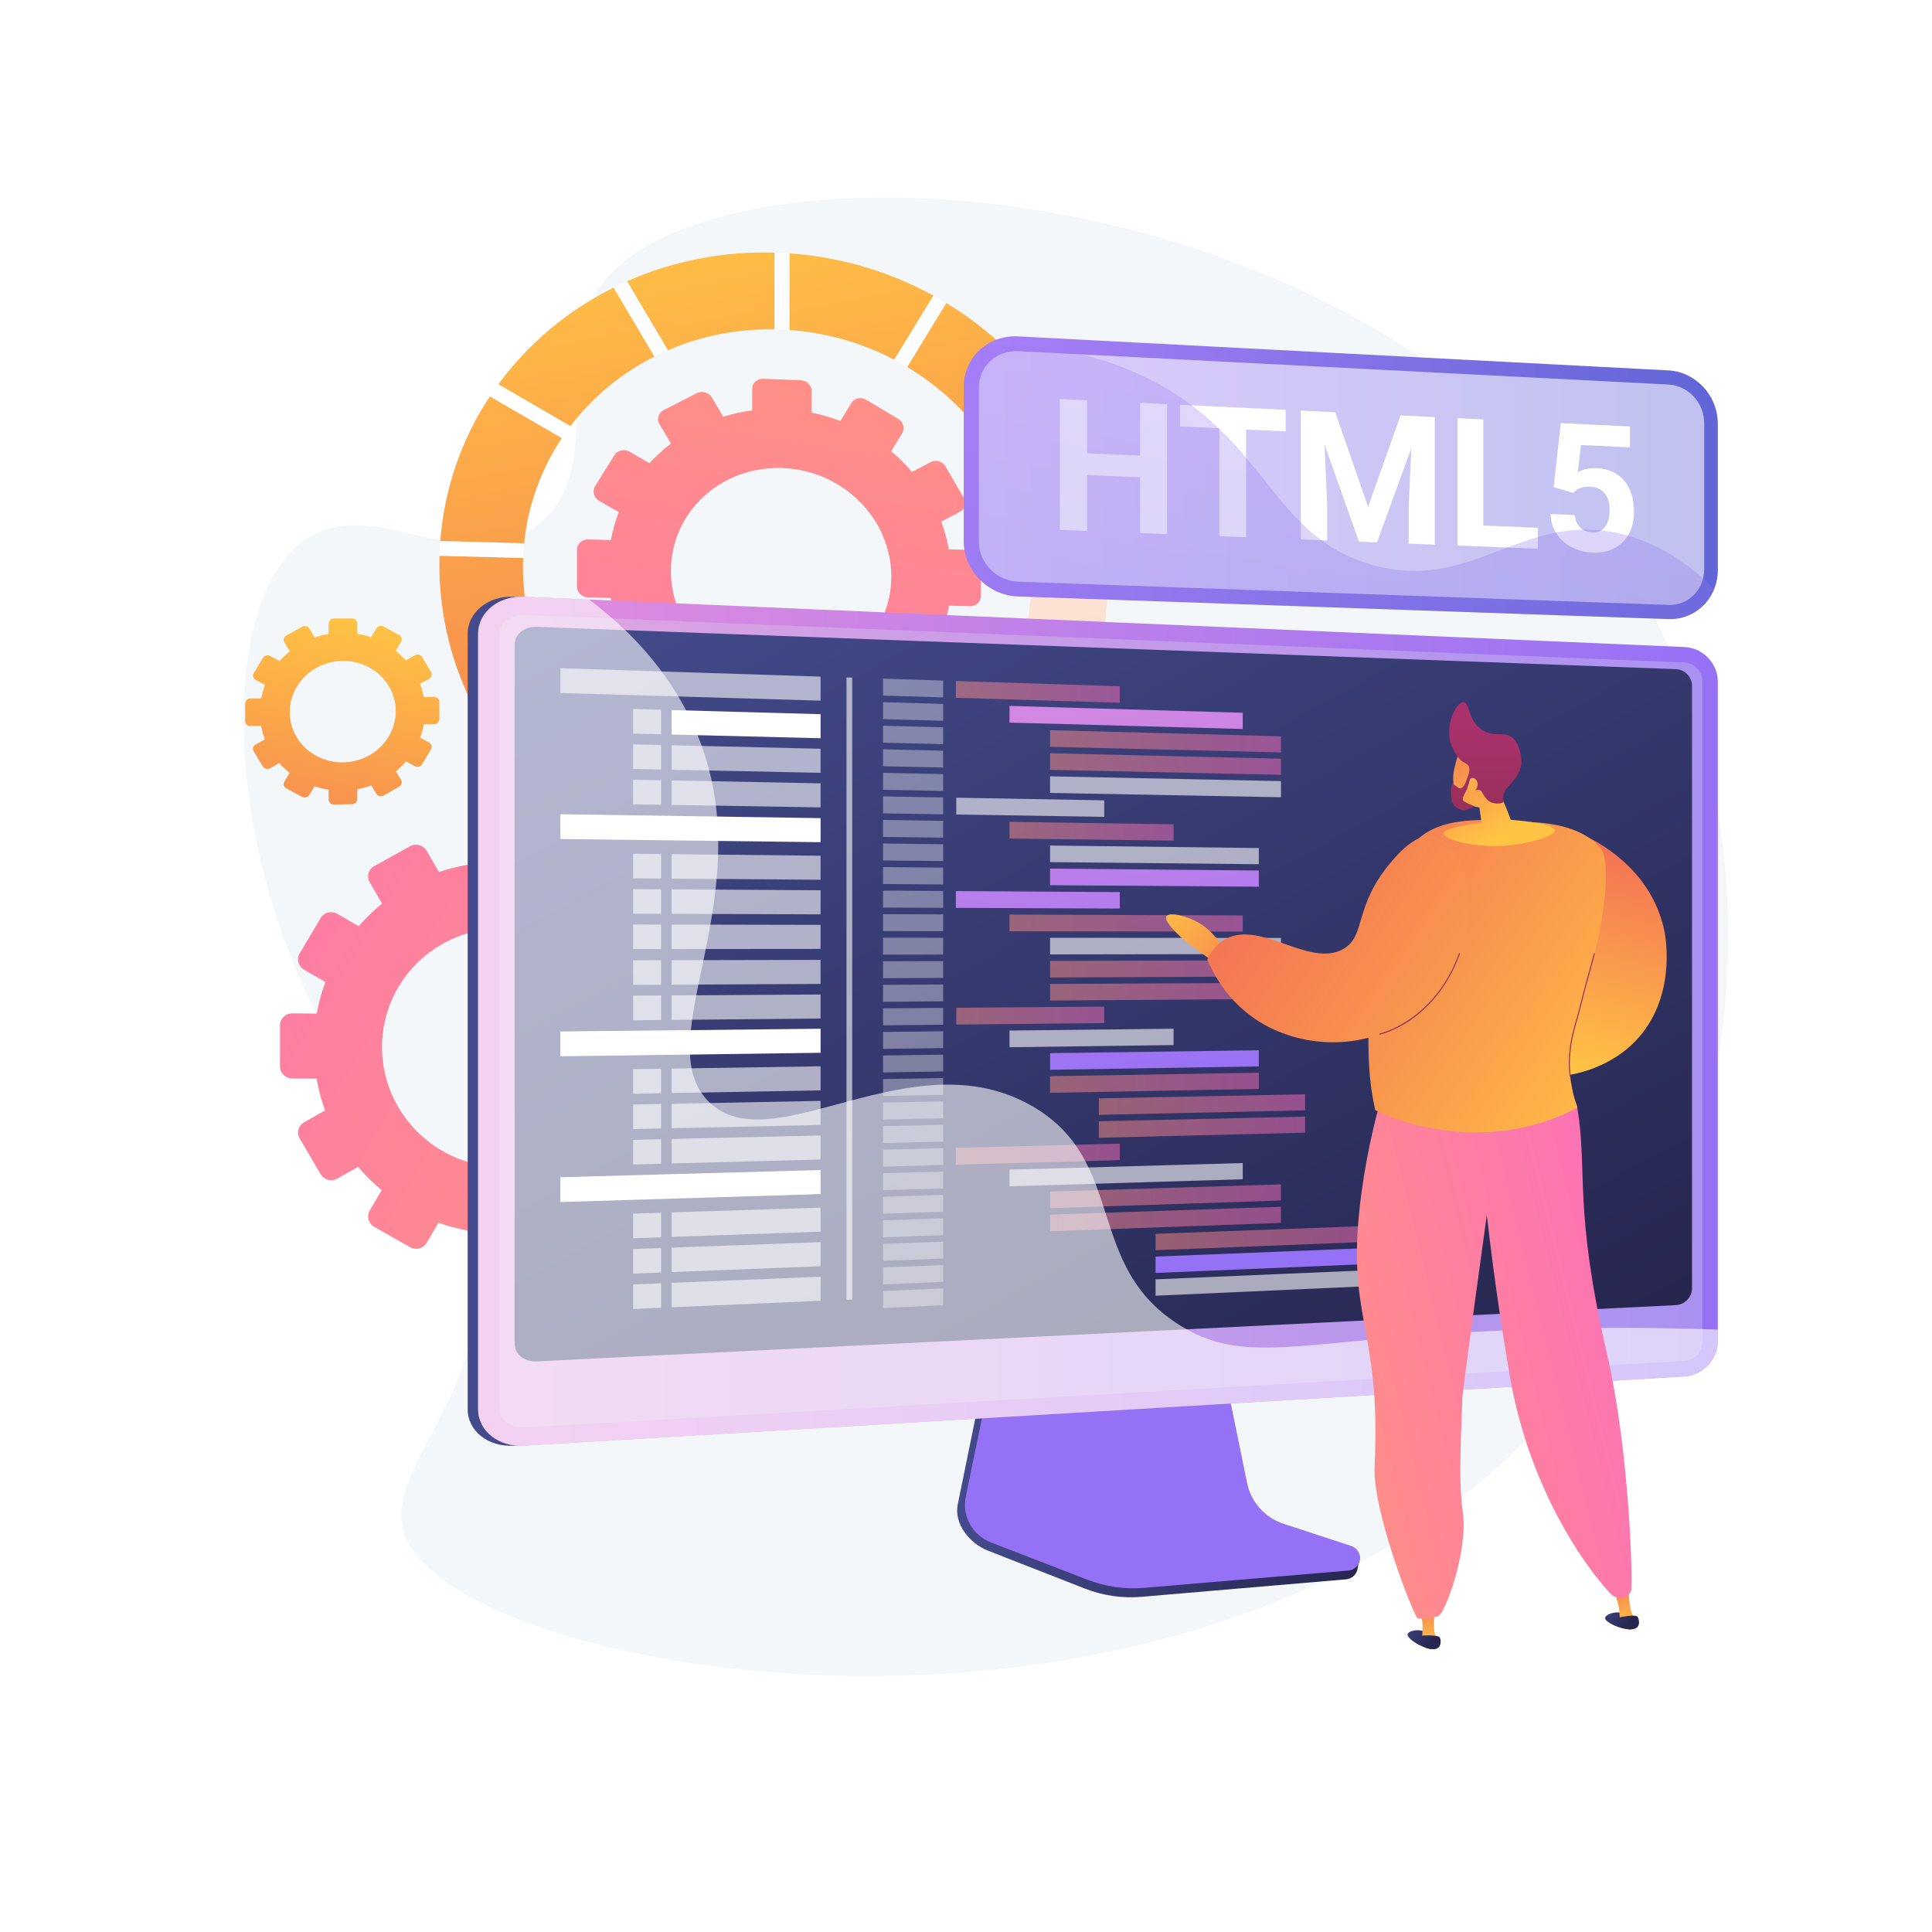<svg xmlns="http://www.w3.org/2000/svg" xmlns:xlink="http://www.w3.org/1999/xlink" x="0px" y="0px" viewBox="0 0 3710 3710" style="enable-background:new 0 0 3710 3710;" xml:space="preserve"><g id="Background">	<g>		<g>			<rect style="fill:#FFFFFF;" width="3710" height="3710"></rect>		</g>	</g></g><g id="Illustration">	<g>		<path style="fill:#F4F7FA;" d="M1153.077,549.893c-95.756,137.08,16.52,359.319-125.565,462.414   c-138.309,100.356-308.217-64.141-438.564,22.245c-193.363,128.148-158.051,714.527,124.656,1078.857   c85.02,109.566,156.059,152.198,187.521,276.112c67.56,266.076-169.879,424.354-124.695,555.951   c101.739,296.307,1666.406,544.944,2294.22-345.558c293.215-415.901,337.086-1016.466,75.108-1472.598   C2672.367,303.09,1367.936,242.311,1153.077,549.893z"></path>		<g>			<linearGradient id="SVGID_1_" gradientUnits="userSpaceOnUse" x1="1429.812" y1="2294.869" x2="-76.348" y2="1382.379">				<stop offset="0" style="stop-color:#FF9085"></stop>				<stop offset="1" style="stop-color:#FB6FBB"></stop>			</linearGradient>			<path style="fill:url(#SVGID_1_);" d="M1364.048,1952.665l-45.515-0.381c-3.665-20.6-9.011-40.638-16.07-59.889l39.481-22.361    c10.772-6.101,14.462-19.822,8.244-30.65l-38.924-67.793c-6.232-10.852-20.039-14.724-30.843-8.641l-39.999,22.52    c-13.334-15.912-28.009-30.69-43.886-44.134l23.203-39.697c6.256-10.704,2.543-24.562-8.296-30.957l-67.913-40.067    c-10.88-6.419-24.8-2.938-31.088,7.786l-23.354,39.818c-19.335-7.253-39.49-12.837-60.249-16.752v-46.641    c0-12.521-10.24-22.844-22.879-23.057l-79.206-1.334c-12.692-0.213-22.988,9.794-22.988,22.352v46.779    c-20.903,3.296-41.236,8.294-60.779,15.005l-23.652-40.794c-6.377-11.001-20.51-14.962-31.57-8.844l-69.285,38.333    c-11.1,6.141-14.907,20.059-8.495,31.078l23.741,40.809c-16.243,13.17-31.273,27.742-44.951,43.517l-41.132-23.866    c-11.137-6.462-25.387-2.896-31.823,7.97l-40.298,68.03c-6.453,10.89-2.624,24.948,8.547,31.391l40.841,23.559    c-7.291,19.425-12.815,39.696-16.603,60.577l-47.169-0.396c-12.912-0.108-23.387,10.072-23.387,22.74v79.214    c0,12.666,10.475,22.991,23.387,23.062l46.795,0.256c3.681,21.054,9.147,41.508,16.369,61.151l-40.232,22.652    c-11.171,6.289-15,20.292-8.547,31.272l40.298,68.588c6.437,10.955,20.686,14.718,31.823,8.41l39.927-22.613    c13.764,16.229,28.954,31.219,45.354,44.824l-22.939,39.112c-6.412,10.93-2.606,24.901,8.495,31.195l69.285,39.292    c11.06,6.272,25.192,2.504,31.57-8.407l22.65-38.752c19.848,7.153,40.524,12.531,61.781,16.176v44.735    c0,12.558,10.296,22.709,22.988,22.671l79.206-0.237c12.639-0.038,22.879-10.22,22.879-22.741v-44.603    c21.111-3.689,41.604-9.096,61.239-16.253l22.364,38.438c6.288,10.809,20.208,14.486,31.088,8.217l67.913-39.127    c10.84-6.246,14.553-20.052,8.296-30.843l-22.418-38.665c16.033-13.432,30.86-28.213,44.278-44.202l38.823,22.396    c10.804,6.232,24.611,2.552,30.843-8.214l38.924-67.254c6.218-10.742,2.528-24.514-8.244-30.764l-38.891-22.566    c6.992-19.268,12.281-39.337,15.841-60.006l45.153,0.247c12.424,0.067,22.492-9.942,22.492-22.357v-77.644    C1386.54,1962.918,1376.472,1952.769,1364.048,1952.665z M966.395,1782.974c127.519,1.57,230.332,104.936,230.332,230.884    c0,125.947-102.813,227.894-230.332,227.704c-128.291-0.191-232.863-103.569-232.863-230.9    C733.532,1883.33,838.104,1781.395,966.395,1782.974z"></path>			<g>									<linearGradient id="SVGID_00000070086604787449921910000017159486712021491078_" gradientUnits="userSpaceOnUse" x1="1561.985" y1="715.158" x2="1338.463" y2="2014.378">					<stop offset="0" style="stop-color:#FF9085"></stop>					<stop offset="1" style="stop-color:#FB6FBB"></stop>				</linearGradient>				<path style="fill:url(#SVGID_00000070086604787449921910000017159486712021491078_);" d="M1863.221,1055.994l-41.19-1.128     c-3.319-18.227-8.16-35.99-14.555-53.091l35.748-18.995c9.748-5.18,13.086-17.202,7.46-26.861l-35.237-60.502     c-5.644-9.691-18.153-13.375-27.944-8.222l-36.274,19.092c-12.101-14.304-25.422-27.636-39.842-39.819l21.07-34.583     c5.679-9.322,2.309-21.63-7.532-27.498l-61.718-36.807c-9.898-5.903-22.565-3.119-28.29,6.226l-21.264,34.717     c-17.615-6.813-35.987-12.171-54.92-16.067v-41.273c0-11.08-9.343-20.437-20.877-20.899l-72.371-2.896     c-11.611-0.465-21.032,8.182-21.032,19.313v41.461c-19.135,2.485-37.758,6.493-55.667,12.038l-21.686-36.688     c-5.85-9.897-18.816-13.715-28.965-8.522l-63.654,32.575c-10.209,5.224-13.709,17.511-7.813,27.435l21.83,36.739     c-14.932,11.374-28.757,24.021-41.341,37.771l-37.871-22.033c-10.261-5.97-23.394-3.084-29.328,6.455l-37.173,59.75     c-5.955,9.571-2.421,22.156,7.887,28.101l37.665,21.722c-6.722,17.145-11.814,35.079-15.308,53.589l-43.522-1.192     c-11.924-0.326-21.599,8.553-21.599,19.833v70.54c0,11.28,9.675,20.647,21.599,20.922l43.177,0.994     c3.395,18.791,8.435,37.075,15.092,54.663l-37.104,19.529c-10.308,5.425-13.843,17.833-7.887,27.704l37.173,61.623     c5.934,9.838,19.067,13.385,29.328,7.933l36.762-19.535c12.665,14.621,26.635,28.154,41.714,40.469l-21.093,34.435     c-5.896,9.626-2.396,22.09,7.813,27.828l63.654,35.783c10.149,5.705,23.115,2.54,28.965-7.062l20.768-34.088     c18.188,6.604,37.126,11.642,56.585,15.148v39.65c0,11.131,9.421,20.253,21.032,20.373l72.371,0.752     c11.535,0.12,20.877-8.766,20.877-19.846v-39.469c19.253-2.993,37.934-7.51,55.821-13.585l20.363,34.271     c5.725,9.633,18.392,13.055,28.29,7.652l61.718-33.696c9.841-5.373,13.211-17.511,7.532-27.119l-20.357-34.439     c14.56-11.638,28.02-24.479,40.196-38.402l35.207,20.306c9.792,5.647,22.301,2.594,27.944-6.813l35.237-58.726     c5.625-9.376,2.287-21.566-7.46-27.237l-35.213-20.486c6.333-16.883,11.123-34.496,14.348-52.661l40.862,0.941     c11.237,0.258,20.339-8.398,20.339-19.335v-68.395C1883.56,1065.417,1874.458,1056.302,1863.221,1055.994z M1501.723,898.764     c116.326,3.869,209.838,97.135,209.838,208.349c0,111.214-93.512,199.774-209.838,197.787     c-117.413-2.005-213.404-95.334-213.404-208.439S1384.31,894.859,1501.723,898.764z"></path>				<g>					<path style="opacity:0.74;fill:#FFFFFF;" d="M1501.723,485.595c-359.192-17.856-658.006,250.003-658.006,598.749      c0,348.746,298.815,631.667,658.006,631.916c349.201,0.243,625.235-268.199,625.235-599.575S1850.924,502.954,1501.723,485.595      z M1501.723,1569.118c-272.368-1.785-497.541-217.031-497.541-480.729s225.173-467.594,497.541-455.651      c266.585,11.69,478.573,226.606,478.573,480.251S1768.307,1570.865,1501.723,1569.118z"></path>					<g>													<linearGradient id="SVGID_00000106861101449640742840000007132821734743226242_" gradientUnits="userSpaceOnUse" x1="879.934" y1="432.265" x2="1169.578" y2="1904.225">							<stop offset="0" style="stop-color:#FFC444"></stop>							<stop offset="0.996" style="stop-color:#F36F56"></stop>						</linearGradient>						<path style="fill:url(#SVGID_00000106861101449640742840000007132821734743226242_);" d="M1065.36,1317.114l-138.216,73.017       c53.832,92.225,130.866,170.319,223.136,226.955l78.741-128.715C1161.228,1444.915,1104.755,1386.107,1065.36,1317.114z"></path>													<linearGradient id="SVGID_00000013180893201958869590000012322269489982894475_" gradientUnits="userSpaceOnUse" x1="1796.013" y1="300.154" x2="2079.211" y2="1739.36">							<stop offset="0" style="stop-color:#FFC444"></stop>							<stop offset="0.996" style="stop-color:#F36F56"></stop>						</linearGradient>						<path style="fill:url(#SVGID_00000013180893201958869590000012322269489982894475_);" d="M1895.323,846.961l128.455-67.696       c-52.681-79.145-123.337-146.851-206.569-197.297l-75.056,122.857C1803.175,741.346,1855.446,789.986,1895.323,846.961z"></path>													<linearGradient id="SVGID_00000110436705404438920910000014688148722173437621_" gradientUnits="userSpaceOnUse" x1="1048.038" y1="412.633" x2="1330.846" y2="1849.857">							<stop offset="0" style="stop-color:#FFC444"></stop>							<stop offset="0.996" style="stop-color:#F36F56"></stop>						</linearGradient>						<path style="fill:url(#SVGID_00000110436705404438920910000014688148722173437621_);" d="M1095.382,818.259       c42.362-55.634,97.472-101.328,161.216-133.523l-78.495-132.458c-88.178,44.011-163.985,107.696-221.088,185.575       L1095.382,818.259z"></path>													<linearGradient id="SVGID_00000129912861720642210540000001940660938202423445_" gradientUnits="userSpaceOnUse" x1="793.9" y1="435.092" x2="1086.602" y2="1922.594">							<stop offset="0" style="stop-color:#FFC444"></stop>							<stop offset="0.996" style="stop-color:#F36F56"></stop>						</linearGradient>						<path style="fill:url(#SVGID_00000129912861720642210540000001940660938202423445_);" d="M1004.182,1088.389       c0-5.641,0.246-11.219,0.452-16.807l-160.671-4.155c-0.159,5.62-0.246,11.258-0.246,16.918       c0,100.278,25.013,195.514,69.332,280.277l138.802-73.148C1021.348,1229.558,1004.182,1160.706,1004.182,1088.389z"></path>													<linearGradient id="SVGID_00000091723725049509332720000009144644029160378497_" gradientUnits="userSpaceOnUse" x1="1853.231" y1="298.318" x2="2132.777" y2="1718.963">							<stop offset="0" style="stop-color:#FFC444"></stop>							<stop offset="0.996" style="stop-color:#F36F56"></stop>						</linearGradient>						<path style="opacity:0.25;fill:url(#SVGID_00000091723725049509332720000009144644029160378497_);" d="M1980.296,1112.989       c0,69.56-15.903,135.15-44.264,193.782l127.998,74.381c40.302-79.509,62.927-169.184,62.927-264.468       c0-5.378-0.079-10.739-0.222-16.087l-146.857-3.798C1980.069,1102.186,1980.296,1107.563,1980.296,1112.989z"></path>													<linearGradient id="SVGID_00000150075347606742353210000011111677734008399795_" gradientUnits="userSpaceOnUse" x1="1690.4" y1="333.936" x2="1968.374" y2="1746.592">							<stop offset="0" style="stop-color:#FFC444"></stop>							<stop offset="0.996" style="stop-color:#F36F56"></stop>						</linearGradient>						<path style="opacity:0.25;fill:url(#SVGID_00000150075347606742353210000011111677734008399795_);" d="M1923.427,1331.108       c-36.905,65.654-90.201,121.433-154.802,162.479l74.969,126.675c86.693-53.897,158.133-127.895,207.559-215.093       L1923.427,1331.108z"></path>													<linearGradient id="SVGID_00000144307421075091979330000000352610963626454400_" gradientUnits="userSpaceOnUse" x1="1887.112" y1="294.647" x2="2167.126" y2="1717.67">							<stop offset="0" style="stop-color:#FFC444"></stop>							<stop offset="0.996" style="stop-color:#F36F56"></stop>						</linearGradient>						<path style="fill:url(#SVGID_00000144307421075091979330000000352610963626454400_);" d="M1910.852,870.455       c36.72,59.571,60.401,127.155,67.286,198.941l147.227,3.971c-7.051-97.54-37.719-189.536-86.592-270.491L1910.852,870.455z"></path>													<linearGradient id="SVGID_00000060713523503266753720000010019177499680471189_" gradientUnits="userSpaceOnUse" x1="1094.643" y1="396.755" x2="1383.254" y2="1863.468">							<stop offset="0" style="stop-color:#FFC444"></stop>							<stop offset="0.996" style="stop-color:#F36F56"></stop>						</linearGradient>						<path style="opacity:0.25;fill:url(#SVGID_00000060713523503266753720000010019177499680471189_);" d="M1487.186,1568.67       c-84.267-2.924-163.677-26.258-232.937-65.21l-78.493,128.481c92.697,51.426,198.965,81.655,311.429,84.133V1568.67z"></path>													<linearGradient id="SVGID_00000037682516012261848170000006366801302704664728_" gradientUnits="userSpaceOnUse" x1="1413.093" y1="380.67" x2="1692.363" y2="1799.913">							<stop offset="0" style="stop-color:#FFC444"></stop>							<stop offset="0.996" style="stop-color:#F36F56"></stop>						</linearGradient>						<path style="opacity:0.25;fill:url(#SVGID_00000037682516012261848170000006366801302704664728_);" d="M1744.413,1507.911       c-66.97,37.178-144.655,59.146-228.167,60.95v147.233c111.208-2.298,214.492-31.81,303.193-81.577L1744.413,1507.911z"></path>													<linearGradient id="SVGID_00000132785323133392958270000016146529866384030854_" gradientUnits="userSpaceOnUse" x1="1317.938" y1="371.312" x2="1596.827" y2="1788.617">							<stop offset="0" style="stop-color:#FFC444"></stop>							<stop offset="0.996" style="stop-color:#F36F56"></stop>						</linearGradient>						<path style="fill:url(#SVGID_00000132785323133392958270000016146529866384030854_);" d="M1282.686,672.495       c62.247-26.884,131.558-41.188,204.5-40.042V485.049c-101.092-2.868-197.185,16.936-282.924,54.934L1282.686,672.495z"></path>													<linearGradient id="SVGID_00000176759433791894386510000005379350783557879179_" gradientUnits="userSpaceOnUse" x1="861.517" y1="428.723" x2="1153.911" y2="1914.661">							<stop offset="0" style="stop-color:#FFC444"></stop>							<stop offset="0.996" style="stop-color:#F36F56"></stop>						</linearGradient>						<path style="fill:url(#SVGID_00000176759433791894386510000005379350783557879179_);" d="M1006.514,1043.191       c7.435-74.182,32.942-142.759,72.297-201.817l-138.141-80.097c-53.557,80.946-87.388,175.404-95.191,277.572       L1006.514,1043.191z"></path>													<linearGradient id="SVGID_00000019648554072304425770000015984103354980908178_" gradientUnits="userSpaceOnUse" x1="1598.476" y1="317.113" x2="1893.57" y2="1816.775">							<stop offset="0" style="stop-color:#FFC444"></stop>							<stop offset="0.996" style="stop-color:#F36F56"></stop>						</linearGradient>						<path style="fill:url(#SVGID_00000019648554072304425770000015984103354980908178_);" d="M1516.247,633.727       c72.352,5.209,140.333,25.307,200.757,56.967l75.295-123.08c-82.364-45.199-175.999-74.01-276.052-81.12V633.727z"></path>					</g>				</g>			</g>							<linearGradient id="SVGID_00000061466121030420047820000009881829613666168234_" gradientUnits="userSpaceOnUse" x1="689.155" y1="1180.542" x2="581.552" y2="1805.983">				<stop offset="0" style="stop-color:#FFC444"></stop>				<stop offset="0.996" style="stop-color:#F36F56"></stop>			</linearGradient>			<path style="fill:url(#SVGID_00000061466121030420047820000009881829613666168234_);" d="M833.783,1338.393l-20.092,0.165    c-1.616-8.743-3.976-17.234-7.09-25.376l17.424-9.811c4.755-2.678,6.385-8.547,3.639-13.112l-17.18-28.566    c-2.75-4.572-8.842-6.113-13.607-3.441l-17.639,9.89c-5.878-6.669-12.347-12.843-19.344-18.439l10.226-17.069    c2.758-4.603,1.122-10.469-3.657-13.103l-29.918-16.501c-4.791-2.641-10.92-1.049-13.688,3.559l-10.278,17.114    c-8.508-2.93-17.374-5.145-26.504-6.643v-19.819c0-5.321-4.502-9.625-10.059-9.612l-34.803,0.076    c-5.575,0.012-10.095,4.345-10.095,9.678v19.862c-9.177,1.565-18.1,3.848-26.676,6.851l-10.376-17.126    c-2.798-4.617-8.995-6.185-13.844-3.501l-30.365,16.813c-4.863,2.691-6.529,8.624-3.721,13.246l10.401,17.125    c-7.115,5.712-13.699,12.006-19.689,18.801l-18.008-9.806c-4.875-2.655-11.11-1.034-13.927,3.622l-17.627,29.135    c-2.821,4.663-1.147,10.591,3.738,13.239l17.865,9.686c-3.19,8.287-5.606,16.919-7.264,25.796l-20.63,0.17    c-5.645,0.046-10.224,4.434-10.224,9.801v33.559c0,5.367,4.579,9.67,10.224,9.612l20.466-0.211    c1.611,8.898,4.002,17.531,7.162,25.809l-17.599,9.867c-4.885,2.739-6.559,8.698-3.738,13.309l17.627,28.808    c2.817,4.604,9.052,6.108,13.927,3.363l17.479-9.843c6.028,6.795,12.681,13.056,19.867,18.724l-10.05,16.731    c-2.808,4.676-1.142,10.577,3.721,13.178l30.365,16.25c4.849,2.594,11.046,0.911,13.844-3.758l9.937-16.585    c8.708,2.915,17.783,5.072,27.115,6.49v18.995c0,5.333,4.52,9.582,10.095,9.49l34.803-0.569    c5.557-0.091,10.059-4.478,10.059-9.799v-18.953c9.284-1.697,18.3-4.12,26.939-7.283l9.843,16.205    c2.768,4.558,8.897,6.037,13.688,3.307l29.918-17.056c4.778-2.723,6.415-8.62,3.657-13.172l-9.88-16.308    c7.066-5.815,13.6-12.198,19.516-19.088l17.121,9.281c4.766,2.584,10.858,0.93,13.607-3.693l17.18-28.885    c2.745-4.615,1.116-10.454-3.639-13.044l-17.164-9.346c3.085-8.249,5.419-16.829,6.991-25.651l19.931-0.205    c5.487-0.057,9.933-4.389,9.933-9.677v-33.066C843.716,1342.598,839.27,1338.348,833.783,1338.393z M658.626,1269.169    c56.076-0.304,101.352,42.882,101.352,96.458c0,53.575-45.276,97.602-101.352,98.34c-56.327,0.741-102.174-42.44-102.174-96.449    C556.451,1313.507,602.298,1269.474,658.626,1269.169z"></path>		</g>		<g>			<g>									<linearGradient id="SVGID_00000136390872197683042240000006892571111556769720_" gradientUnits="userSpaceOnUse" x1="1837.981" y1="2836.194" x2="2611.264" y2="2836.194">					<stop offset="0" style="stop-color:#444B8C"></stop>					<stop offset="0.996" style="stop-color:#26264F"></stop>				</linearGradient>				<path style="fill:url(#SVGID_00000136390872197683042240000006892571111556769720_);" d="M2460.172,2941.694     c-35.697-11.84-62.378-42.136-69.902-79.373l-51.956-257.148l-444.45,15.783l-54.699,267.89     c-7.661,37.518,23.005,75.158,58.322,88.976l185.948,72.755c34.585,13.532,71.761,18.922,108.711,15.761l392.975-33.618     c11.488-0.983,20.702-10.013,22.039-21.598c1.337-11.585,9.386-24.593-1.568-28.227L2460.172,2941.694z"></path>									<linearGradient id="SVGID_00000026138322522983826960000009877511516814278575_" gradientUnits="userSpaceOnUse" x1="2224.501" y1="3601.078" x2="2230.899" y2="3057.156">					<stop offset="0.004" style="stop-color:#E38DDD"></stop>					<stop offset="1" style="stop-color:#9571F6"></stop>				</linearGradient>				<path style="fill:url(#SVGID_00000026138322522983826960000009877511516814278575_);" d="M2464.57,2926.055     c-35.661-11.692-62.315-41.607-69.831-78.376l-51.904-253.915l-433.615,15.601l-54.644,264.522     c-7.653,37.046,12.596,74.196,47.877,87.841l185.761,71.84c34.551,13.362,71.689,18.684,108.602,15.563l392.579-33.196     c11.476-0.97,20.682-9.887,22.017-21.327c1.336-11.439-5.568-22.237-16.512-25.825L2464.57,2926.055z"></path>			</g>			<g>				<g>											<linearGradient id="SVGID_00000146475267294803392860000016327736353542322822_" gradientUnits="userSpaceOnUse" x1="898.066" y1="1961.05" x2="3278.67" y2="1961.05">						<stop offset="0" style="stop-color:#444B8C"></stop>						<stop offset="0.996" style="stop-color:#26264F"></stop>					</linearGradient>					<path style="fill:url(#SVGID_00000146475267294803392860000016327736353542322822_);" d="M985.694,2776.086      c-48.197,2.874-87.628-28.394-87.628-69.715V1217.07c0-41.321,39.43-73.23,87.628-71.142l2238.605,154.977      c35.385,1.533,54.372-27.032,54.372,8.111v1266.64c0,35.143-28.653,65.443-64.038,67.553L985.694,2776.086z"></path>											<linearGradient id="SVGID_00000134217624084816685020000013726325235026083981_" gradientUnits="userSpaceOnUse" x1="918.098" y1="1961.05" x2="3298.702" y2="1961.05">						<stop offset="0.004" style="stop-color:#E38DDD"></stop>						<stop offset="1" style="stop-color:#9571F6"></stop>					</linearGradient>					<path style="fill:url(#SVGID_00000134217624084816685020000013726325235026083981_);" d="M1005.725,2776.086      c-48.197,2.874-87.628-28.394-87.628-69.715V1217.07c0-41.321,39.43-73.23,87.628-71.142l2228.939,96.578      c35.385,1.533,64.038,31.367,64.038,66.509v1266.64c0,35.143-28.652,65.443-64.038,67.553L1005.725,2776.086z"></path>					<path style="opacity:0.3;fill:#D8DEE8;" d="M3234.665,1272.315l-2228.939-91.695c-25.767-1.06-46.716,15.965-46.716,38.03      v1158.284v327.19c0,22.065,20.95,38.748,46.716,37.269l2228.939-127.995c18.966-1.089,34.303-17.255,34.303-36.111v-289.549      v-979.871C3268.968,1289.012,3253.631,1273.095,3234.665,1272.315z"></path>				</g>				<g>											<linearGradient id="SVGID_00000172435981444129867070000017835687407942872238_" gradientUnits="userSpaceOnUse" x1="1553.027" y1="911.101" x2="2606.503" y2="2843.304">						<stop offset="0" style="stop-color:#444B8C"></stop>						<stop offset="0.996" style="stop-color:#26264F"></stop>					</linearGradient>					<path style="fill:url(#SVGID_00000172435981444129867070000017835687407942872238_);" d="M3218.102,2506.22l-2188.219,108.016      c-22.968,1.134-41.634-14.049-41.634-33.914V1238.16c0-19.865,18.667-35.276,41.634-34.424l2188.219,81.224      c17.173,0.638,31.064,15.03,31.064,32.149v1156.582C3249.166,2490.809,3235.275,2505.372,3218.102,2506.22z"></path>					<polygon style="opacity:0.6;fill:#FFFFFF;" points="1575.765,1345.479 1076.027,1330.781 1076.027,1283.134 1575.765,1299.297            "></polygon>					<polygon style="opacity:0.36;fill:#FFFFFF;" points="1811.109,1339.22 1695.665,1335.727 1695.665,1303.174 1811.109,1306.908            "></polygon>					<polygon style="opacity:0.36;fill:#FFFFFF;" points="1811.109,1384.115 1695.665,1380.955 1695.665,1348.403       1811.109,1351.803      "></polygon>											<linearGradient id="SVGID_00000045586164306023261800000017860523393024203699_" gradientUnits="userSpaceOnUse" x1="2114.814" y1="1087.643" x2="2303.92" y2="2240.284">						<stop offset="0.004" style="stop-color:#E38DDD"></stop>						<stop offset="1" style="stop-color:#9571F6"></stop>					</linearGradient>					<polygon style="fill:url(#SVGID_00000045586164306023261800000017860523393024203699_);" points="2386.416,1399.862       1938.543,1387.603 1938.543,1355.556 2386.416,1368.746      "></polygon>											<linearGradient id="SVGID_00000064314926967635186250000007772113954259204780_" gradientUnits="userSpaceOnUse" x1="2016.439" y1="1423.521" x2="2459.858" y2="1423.521">						<stop offset="0" style="stop-color:#FF9085"></stop>						<stop offset="1" style="stop-color:#FB6FBB"></stop>					</linearGradient>					<polygon style="opacity:0.5;fill:url(#SVGID_00000064314926967635186250000007772113954259204780_);" points="      2459.858,1444.891 2016.439,1434.036 2016.439,1402.151 2459.858,1413.928      "></polygon>											<linearGradient id="SVGID_00000174580702169668576400000007525497275614936994_" gradientUnits="userSpaceOnUse" x1="2016.439" y1="1467.181" x2="2459.858" y2="1467.181">						<stop offset="0" style="stop-color:#FF9085"></stop>						<stop offset="1" style="stop-color:#FB6FBB"></stop>					</linearGradient>					<polygon style="opacity:0.5;fill:url(#SVGID_00000174580702169668576400000007525497275614936994_);" points="      2459.858,1487.91 2016.439,1478.337 2016.439,1446.452 2459.858,1456.948      "></polygon>					<polygon style="opacity:0.6;fill:#FFFFFF;" points="2459.858,1530.929 2016.439,1522.639 2016.439,1490.754 2459.858,1499.967            "></polygon>					<polygon style="opacity:0.36;fill:#FFFFFF;" points="1811.109,1429.01 1695.665,1426.184 1695.665,1393.631 1811.109,1396.698            "></polygon>					<polygon style="opacity:0.36;fill:#FFFFFF;" points="1811.109,1473.905 1695.665,1471.412 1695.665,1438.86 1811.109,1441.592            "></polygon>					<polygon style="opacity:0.36;fill:#FFFFFF;" points="1811.109,1518.799 1695.665,1516.641 1695.665,1484.088       1811.109,1486.487      "></polygon>					<polygon style="opacity:0.36;fill:#FFFFFF;" points="1811.109,1563.694 1695.665,1561.87 1695.665,1529.317 1811.109,1531.382            "></polygon>					<polygon style="opacity:0.6;fill:#FFFFFF;" points="2120.46,1568.584 1836.301,1564.092 1836.301,1531.833 2120.46,1536.915            "></polygon>					<polygon style="opacity:0.36;fill:#FFFFFF;" points="1811.109,1608.589 1695.665,1607.098 1695.665,1574.545       1811.109,1576.277      "></polygon>					<polygon style="opacity:0.36;fill:#FFFFFF;" points="1811.109,1653.484 1695.665,1652.327 1695.665,1619.774       1811.109,1621.171      "></polygon>					<polygon style="opacity:0.36;fill:#FFFFFF;" points="1811.109,1698.379 1695.665,1697.555 1695.665,1665.002       1811.109,1666.066      "></polygon>											<linearGradient id="SVGID_00000180348742108603256340000010312215537428526246_" gradientUnits="userSpaceOnUse" x1="1938.543" y1="1596.246" x2="2253.595" y2="1596.246">						<stop offset="0" style="stop-color:#FF9085"></stop>						<stop offset="1" style="stop-color:#FB6FBB"></stop>					</linearGradient>					<polygon style="opacity:0.5;fill:url(#SVGID_00000180348742108603256340000010312215537428526246_);" points="      2253.595,1614.304 1938.543,1610.235 1938.543,1578.188 2253.595,1582.912      "></polygon>					<polygon style="opacity:0.6;fill:#FFFFFF;" points="2417.271,1659.56 2016.439,1655.542 2016.439,1623.657 2417.271,1628.509            "></polygon>											<linearGradient id="SVGID_00000056412208272052554140000004795758156474384519_" gradientUnits="userSpaceOnUse" x1="2118.842" y1="1088.338" x2="2291.871" y2="2142.988">						<stop offset="0.004" style="stop-color:#E38DDD"></stop>						<stop offset="1" style="stop-color:#9571F6"></stop>					</linearGradient>					<polygon style="fill:url(#SVGID_00000056412208272052554140000004795758156474384519_);" points="2417.271,1702.702       2016.439,1699.843 2016.439,1667.958 2417.271,1671.651      "></polygon>					<polygon style="opacity:0.36;fill:#FFFFFF;" points="1811.109,1743.273 1695.665,1742.784 1695.665,1710.231       1811.109,1710.961      "></polygon>					<polygon style="opacity:0.36;fill:#FFFFFF;" points="1811.109,1788.168 1695.665,1788.012 1695.665,1755.459       1811.109,1755.856      "></polygon>					<polygon style="opacity:0.36;fill:#FFFFFF;" points="1811.109,1833.063 1695.665,1833.241 1695.665,1800.688 1811.109,1800.75            "></polygon>					<polygon style="opacity:0.36;fill:#FFFFFF;" points="1811.109,1877.958 1695.665,1878.469 1695.665,1845.917       1811.109,1845.645      "></polygon>					<polygon style="opacity:0.36;fill:#FFFFFF;" points="1811.109,1922.852 1695.665,1923.698 1695.665,1891.145 1811.109,1890.54            "></polygon>					<polygon style="opacity:0.36;fill:#FFFFFF;" points="1811.109,1967.747 1695.665,1968.926 1695.665,1936.374       1811.109,1935.435      "></polygon>					<polygon style="opacity:0.36;fill:#FFFFFF;" points="1811.109,2012.642 1695.665,2014.155 1695.665,1981.602       1811.109,1980.329      "></polygon>					<polygon style="opacity:0.36;fill:#FFFFFF;" points="1811.109,2057.537 1695.665,2059.383 1695.665,2026.831       1811.109,2025.224      "></polygon>					<polygon style="opacity:0.36;fill:#FFFFFF;" points="1811.109,2102.431 1695.665,2104.612 1695.665,2072.059       1811.109,2070.119      "></polygon>					<polygon style="opacity:0.36;fill:#FFFFFF;" points="1811.109,2147.326 1695.665,2149.84 1695.665,2117.288 1811.109,2115.014            "></polygon>					<polygon style="opacity:0.36;fill:#FFFFFF;" points="1811.109,2192.221 1695.665,2195.069 1695.665,2162.516       1811.109,2159.908      "></polygon>					<polygon style="opacity:0.36;fill:#FFFFFF;" points="1811.109,2237.115 1695.665,2240.297 1695.665,2207.745       1811.109,2204.803      "></polygon>					<polygon style="opacity:0.36;fill:#FFFFFF;" points="1811.109,2282.01 1695.665,2285.526 1695.665,2252.973 1811.109,2249.698            "></polygon>					<polygon style="opacity:0.36;fill:#FFFFFF;" points="1811.109,2326.905 1695.665,2330.754 1695.665,2298.202       1811.109,2294.593      "></polygon>					<polygon style="opacity:0.36;fill:#FFFFFF;" points="1811.109,2371.8 1695.665,2375.983 1695.665,2343.43 1811.109,2339.488            "></polygon>					<polygon style="opacity:0.36;fill:#FFFFFF;" points="1811.109,2416.695 1695.665,2421.211 1695.665,2388.659       1811.109,2384.382      "></polygon>					<polygon style="opacity:0.36;fill:#FFFFFF;" points="1811.109,2461.59 1695.665,2466.44 1695.665,2433.887 1811.109,2429.277            "></polygon>					<polygon style="opacity:0.36;fill:#FFFFFF;" points="1811.109,2506.484 1695.665,2511.668 1695.665,2479.116       1811.109,2474.172      "></polygon>											<linearGradient id="SVGID_00000027604148182158036850000000100985896358883494_" gradientUnits="userSpaceOnUse" x1="1835.517" y1="1328.592" x2="2150.363" y2="1328.592">						<stop offset="0" style="stop-color:#FF9085"></stop>						<stop offset="1" style="stop-color:#FB6FBB"></stop>					</linearGradient>					<polygon style="opacity:0.5;fill:url(#SVGID_00000027604148182158036850000000100985896358883494_);" points="      2150.363,1349.487 1835.517,1339.959 1835.517,1307.698 2150.363,1317.88      "></polygon>					<polygon style="opacity:0.6;fill:#FFFFFF;" points="2386.416,2264.491 1938.543,2278.13 1938.543,2246.083 2386.416,2233.376            "></polygon>											<linearGradient id="SVGID_00000060716090232701954190000002321271931074738064_" gradientUnits="userSpaceOnUse" x1="2016.439" y1="2297.185" x2="2459.858" y2="2297.185">						<stop offset="0" style="stop-color:#FF9085"></stop>						<stop offset="1" style="stop-color:#FB6FBB"></stop>					</linearGradient>					<polygon style="opacity:0.5;fill:url(#SVGID_00000060716090232701954190000002321271931074738064_);" points="      2459.858,2305.274 2016.439,2320.059 2016.439,2288.174 2459.858,2274.312      "></polygon>											<linearGradient id="SVGID_00000033337849282992968800000008757420784374270636_" gradientUnits="userSpaceOnUse" x1="2016.439" y1="2340.845" x2="2459.858" y2="2340.845">						<stop offset="0" style="stop-color:#FF9085"></stop>						<stop offset="1" style="stop-color:#FB6FBB"></stop>					</linearGradient>					<polygon style="opacity:0.5;fill:url(#SVGID_00000033337849282992968800000008757420784374270636_);" points="      2459.858,2348.293 2016.439,2364.36 2016.439,2332.475 2459.858,2317.331      "></polygon>											<linearGradient id="SVGID_00000026162840262442422970000007049681862606932925_" gradientUnits="userSpaceOnUse" x1="2219.001" y1="2377.004" x2="2650.939" y2="2377.004">						<stop offset="0" style="stop-color:#FF9085"></stop>						<stop offset="1" style="stop-color:#FB6FBB"></stop>					</linearGradient>					<polygon style="opacity:0.5;fill:url(#SVGID_00000026162840262442422970000007049681862606932925_);" points="      2650.939,2383.836 2219.001,2400.736 2219.001,2369.272 2650.939,2353.271      "></polygon>											<linearGradient id="SVGID_00000034800652258912734480000016544695506886815634_" gradientUnits="userSpaceOnUse" x1="2253.298" y1="1312.763" x2="2388.451" y2="2136.552">						<stop offset="0.004" style="stop-color:#E38DDD"></stop>						<stop offset="1" style="stop-color:#9571F6"></stop>					</linearGradient>					<polygon style="fill:url(#SVGID_00000034800652258912734480000016544695506886815634_);" points="2650.939,2426.303       2219.001,2444.451 2219.001,2412.988 2650.939,2395.738      "></polygon>					<polygon style="opacity:0.6;fill:#FFFFFF;" points="2650.939,2468.77 2219.001,2488.167 2219.001,2456.703 2650.939,2438.205            "></polygon>											<linearGradient id="SVGID_00000165941633530033105020000009410904276944358813_" gradientUnits="userSpaceOnUse" x1="1835.517" y1="2216.301" x2="2150.363" y2="2216.301">						<stop offset="0" style="stop-color:#FF9085"></stop>						<stop offset="1" style="stop-color:#FB6FBB"></stop>					</linearGradient>					<polygon style="opacity:0.5;fill:url(#SVGID_00000165941633530033105020000009410904276944358813_);" points="      2150.363,2227.766 1835.517,2236.443 1835.517,2204.181 2150.363,2196.159      "></polygon>											<linearGradient id="SVGID_00000020394406799913804710000002672066114171398325_" gradientUnits="userSpaceOnUse" x1="1938.543" y1="1772.619" x2="2386.416" y2="1772.619">						<stop offset="0" style="stop-color:#FF9085"></stop>						<stop offset="1" style="stop-color:#FB6FBB"></stop>					</linearGradient>					<polygon style="opacity:0.5;fill:url(#SVGID_00000020394406799913804710000002672066114171398325_);" points="      2386.416,1788.945 1938.543,1788.34 1938.543,1756.293 2386.416,1757.83      "></polygon>					<polygon style="opacity:0.6;fill:#FFFFFF;" points="2459.858,1832.063 2016.439,1832.746 2016.439,1800.861 2459.858,1801.101            "></polygon>											<linearGradient id="SVGID_00000178883763968861990240000010018033868171679648_" gradientUnits="userSpaceOnUse" x1="2016.439" y1="1860.584" x2="2459.858" y2="1860.584">						<stop offset="0" style="stop-color:#FF9085"></stop>						<stop offset="1" style="stop-color:#FB6FBB"></stop>					</linearGradient>					<polygon style="opacity:0.5;fill:url(#SVGID_00000178883763968861990240000010018033868171679648_);" points="      2459.858,1875.082 2016.439,1877.047 2016.439,1845.162 2459.858,1844.12      "></polygon>											<linearGradient id="SVGID_00000070832423881901491560000016027787820789431950_" gradientUnits="userSpaceOnUse" x1="2016.439" y1="1904.244" x2="2459.858" y2="1904.244">						<stop offset="0" style="stop-color:#FF9085"></stop>						<stop offset="1" style="stop-color:#FB6FBB"></stop>					</linearGradient>					<polygon style="opacity:0.5;fill:url(#SVGID_00000070832423881901491560000016027787820789431950_);" points="      2459.858,1918.102 2016.439,1921.349 2016.439,1889.464 2459.858,1887.139      "></polygon>											<linearGradient id="SVGID_00000163771988784157272010000000115223226338640549_" gradientUnits="userSpaceOnUse" x1="1836.301" y1="1950.204" x2="2120.46" y2="1950.204">						<stop offset="0" style="stop-color:#FF9085"></stop>						<stop offset="1" style="stop-color:#FB6FBB"></stop>					</linearGradient>					<polygon style="opacity:0.5;fill:url(#SVGID_00000163771988784157272010000000115223226338640549_);" points="      2120.46,1964.587 1836.301,1967.49 1836.301,1935.23 2120.46,1932.919      "></polygon>					<polygon style="opacity:0.6;fill:#FFFFFF;" points="2253.595,2006.843 1938.543,2010.972 1938.543,1978.925 2253.595,1975.452            "></polygon>											<linearGradient id="SVGID_00000072247223216074751890000015117646510679972787_" gradientUnits="userSpaceOnUse" x1="2072.91" y1="1158.143" x2="2229.978" y2="2115.511">						<stop offset="0.004" style="stop-color:#E38DDD"></stop>						<stop offset="1" style="stop-color:#9571F6"></stop>					</linearGradient>					<polygon style="fill:url(#SVGID_00000072247223216074751890000015117646510679972787_);" points="2417.271,2047.84       2016.439,2054.252 2016.439,2022.367 2417.271,2016.789      "></polygon>											<linearGradient id="SVGID_00000116938228456297749230000017190814847772276405_" gradientUnits="userSpaceOnUse" x1="2016.439" y1="2079.242" x2="2417.271" y2="2079.242">						<stop offset="0" style="stop-color:#FF9085"></stop>						<stop offset="1" style="stop-color:#FB6FBB"></stop>					</linearGradient>					<polygon style="opacity:0.5;fill:url(#SVGID_00000116938228456297749230000017190814847772276405_);" points="      2417.271,2090.982 2016.439,2098.553 2016.439,2066.668 2417.271,2059.931      "></polygon>											<linearGradient id="SVGID_00000108303807169577575910000005176700751018710667_" gradientUnits="userSpaceOnUse" x1="2110.122" y1="2121.069" x2="2506.13" y2="2121.069">						<stop offset="0" style="stop-color:#FF9085"></stop>						<stop offset="1" style="stop-color:#FB6FBB"></stop>					</linearGradient>					<polygon style="opacity:0.5;fill:url(#SVGID_00000108303807169577575910000005176700751018710667_);" points="2506.13,2132.19       2110.122,2140.814 2110.122,2109.124 2506.13,2101.323      "></polygon>											<linearGradient id="SVGID_00000034085047739439468580000011869029087272626592_" gradientUnits="userSpaceOnUse" x1="2110.122" y1="2164.527" x2="2506.13" y2="2164.527">						<stop offset="0" style="stop-color:#FF9085"></stop>						<stop offset="1" style="stop-color:#FB6FBB"></stop>					</linearGradient>					<polygon style="opacity:0.5;fill:url(#SVGID_00000034085047739439468580000011869029087272626592_);" points="      2506.13,2175.075 2110.122,2184.844 2110.122,2153.154 2506.13,2144.209      "></polygon>											<linearGradient id="SVGID_00000131331683149644440240000016081125021831058334_" gradientUnits="userSpaceOnUse" x1="1892.646" y1="1116.927" x2="2066.708" y2="2177.874">						<stop offset="0.004" style="stop-color:#E38DDD"></stop>						<stop offset="1" style="stop-color:#9571F6"></stop>					</linearGradient>					<polygon style="fill:url(#SVGID_00000131331683149644440240000016081125021831058334_);" points="2150.363,1744.712       1835.517,1743.377 1835.517,1711.115 2150.363,1713.106      "></polygon>					<polygon style="fill:#FFFFFF;" points="1575.765,1417.64 1289.725,1410.536 1289.725,1363.515 1575.765,1371.457      "></polygon>					<polygon style="opacity:0.6;fill:#FFFFFF;" points="1215.741,1408.699 1269.615,1410.037 1269.615,1362.957 1215.741,1361.461            "></polygon>					<polygon style="opacity:0.6;fill:#FFFFFF;" points="1575.765,1484.028 1289.725,1478.129 1289.725,1431.108 1575.765,1437.845            "></polygon>					<polygon style="opacity:0.6;fill:#FFFFFF;" points="1215.741,1476.603 1269.615,1477.714 1269.615,1430.634 1215.741,1429.365            "></polygon>					<polygon style="opacity:0.6;fill:#FFFFFF;" points="1575.765,1550.416 1289.725,1545.721 1289.725,1498.7 1575.765,1504.233            "></polygon>					<polygon style="opacity:0.6;fill:#FFFFFF;" points="1215.741,1544.507 1269.615,1545.391 1269.615,1498.311 1215.741,1497.269            "></polygon>					<polygon style="fill:#FFFFFF;" points="1575.765,2021.653 1076.027,2028.39 1076.027,1980.743 1575.765,1975.47      "></polygon>					<polygon style="opacity:0.6;fill:#FFFFFF;" points="1575.765,2093.814 1289.725,2098.979 1289.725,2051.958 1575.765,2047.631            "></polygon>					<polygon style="opacity:0.6;fill:#FFFFFF;" points="1215.741,2100.315 1269.615,2099.342 1269.615,2052.262 1215.741,2053.078            "></polygon>					<polygon style="opacity:0.6;fill:#FFFFFF;" points="1575.765,2160.201 1289.725,2166.572 1289.725,2119.551 1575.765,2114.019            "></polygon>					<polygon style="opacity:0.6;fill:#FFFFFF;" points="1215.741,2168.219 1269.615,2167.02 1269.615,2119.939 1215.741,2120.982            "></polygon>					<polygon style="opacity:0.6;fill:#FFFFFF;" points="1575.765,2226.589 1289.725,2234.164 1289.725,2187.143 1575.765,2180.406            "></polygon>					<polygon style="opacity:0.6;fill:#FFFFFF;" points="1215.741,2236.123 1269.615,2234.697 1269.615,2187.617 1215.741,2188.885            "></polygon>					<polygon style="fill:#FFFFFF;" points="1575.765,1617.253 1076.027,1611.17 1076.027,1563.523 1575.765,1571.07      "></polygon>					<polygon style="opacity:0.6;fill:#FFFFFF;" points="1575.765,1689.414 1289.725,1687.241 1289.725,1640.221 1575.765,1643.231            "></polygon>					<polygon style="opacity:0.6;fill:#FFFFFF;" points="1215.741,1686.68 1269.615,1687.089 1269.615,1640.009 1215.741,1639.442            "></polygon>					<polygon style="opacity:0.6;fill:#FFFFFF;" points="1575.765,1755.802 1289.725,1754.834 1289.725,1707.813 1575.765,1709.619            "></polygon>					<polygon style="opacity:0.6;fill:#FFFFFF;" points="1215.741,1754.584 1269.615,1754.766 1269.615,1707.686 1215.741,1707.346            "></polygon>					<polygon style="opacity:0.6;fill:#FFFFFF;" points="1575.765,1889.44 1289.725,1890.897 1289.725,1843.876 1575.765,1843.257            "></polygon>					<polygon style="opacity:0.6;fill:#FFFFFF;" points="1215.741,1891.274 1269.615,1890.999 1269.615,1843.919 1215.741,1844.036            "></polygon>					<polygon style="opacity:0.6;fill:#FFFFFF;" points="1575.765,1955.827 1289.725,1958.489 1289.725,1911.468 1575.765,1909.645            "></polygon>					<polygon style="opacity:0.6;fill:#FFFFFF;" points="1215.741,1959.178 1269.615,1958.676 1269.615,1911.596 1215.741,1911.94            "></polygon>					<polygon style="opacity:0.6;fill:#FFFFFF;" points="1575.765,1822.19 1289.725,1822.426 1289.725,1775.406 1575.765,1776.007            "></polygon>					<polygon style="opacity:0.6;fill:#FFFFFF;" points="1215.741,1822.488 1269.615,1822.443 1269.615,1775.363 1215.741,1775.25            "></polygon>					<polygon style="fill:#FFFFFF;" points="1575.765,2292.955 1076.027,2308.292 1076.027,2260.645 1575.765,2246.772      "></polygon>					<polygon style="opacity:0.6;fill:#FFFFFF;" points="1575.765,2365.115 1289.725,2375.204 1289.725,2328.183 1575.765,2318.932            "></polygon>					<polygon style="opacity:0.6;fill:#FFFFFF;" points="1215.741,2377.813 1269.615,2375.913 1269.615,2328.833 1215.741,2330.575            "></polygon>					<polygon style="opacity:0.6;fill:#FFFFFF;" points="1575.765,2431.503 1289.725,2442.796 1289.725,2395.775 1575.765,2385.32            "></polygon>					<polygon style="opacity:0.6;fill:#FFFFFF;" points="1215.741,2445.717 1269.615,2443.59 1269.615,2396.51 1215.741,2398.479            "></polygon>					<polygon style="opacity:0.6;fill:#FFFFFF;" points="1575.765,2497.891 1289.725,2510.388 1289.725,2463.368 1575.765,2451.708            "></polygon>					<polygon style="opacity:0.6;fill:#FFFFFF;" points="1215.741,2513.621 1269.615,2511.267 1269.615,2464.187 1215.741,2466.383            "></polygon>					<polygon style="opacity:0.6;fill:#FFFFFF;" points="1636.494,2495.467 1625.487,2495.948 1625.487,1300.905 1636.494,1301.261            "></polygon>				</g>				<path style="opacity:0.6;fill:#FFFFFF;" d="M3001.972,2551.023c-485.208,10.145-594.323,79.425-732.195-3.587     c-189.45-114.066-103.171-316.973-287.753-423.408c-232.058-133.81-499.61,111.255-620.725-8.221     c-120.613-118.982,107.232-399.013-24.664-711.161c-52.931-125.267-143.058-206.628-205.318-253.275l-125.592-5.442     c-48.198-2.089-87.628,29.821-87.628,71.141v1489.301c0,41.321,39.43,72.589,87.628,69.715l2228.939-132.878     c35.385-2.109,64.038-32.409,64.038-67.553v-22.519C3231.898,2550.766,3128.42,2548.38,3001.972,2551.023z"></path>			</g>		</g>		<g>			<g>									<linearGradient id="SVGID_00000051367011618688225850000008025402866973783181_" gradientUnits="userSpaceOnUse" x1="1874.857" y1="1722.993" x2="2039.228" y2="1929.792" gradientTransform="matrix(1 0 0 1 365.494 0)">					<stop offset="0" style="stop-color:#FFC444"></stop>					<stop offset="0.996" style="stop-color:#F36F56"></stop>				</linearGradient>				<path style="fill:url(#SVGID_00000051367011618688225850000008025402866973783181_);" d="M2363.826,1831.839l-31.273-34.123     c-5.794-6.842-14.85-16.028-27.813-23.978c-25.16-15.433-59.784-22.996-64.967-14.189c-5.882,9.995,27.006,39.607,38.201,49.377     c15.464,11.232,30.927,22.464,46.392,33.696L2363.826,1831.839z"></path>									<linearGradient id="SVGID_00000057105657862387032050000011681658790346137776_" gradientUnits="userSpaceOnUse" x1="2595.049" y1="2045.54" x2="2706.968" y2="1597.865" gradientTransform="matrix(1 0 0 1 365.494 0)">					<stop offset="0" style="stop-color:#FFC444"></stop>					<stop offset="0.996" style="stop-color:#F36F56"></stop>				</linearGradient>				<path style="fill:url(#SVGID_00000057105657862387032050000011681658790346137776_);" d="M3031.859,1599.916     c8.492,3.211,138.025,54.723,164.65,189.918c2.15,10.922,22.96,127.075-55.811,209.131     c-88.328,92.012-258.411,89.731-325.924,12.81c-15.743-17.938-24.048-37.82-28.702-54.524l0,0l17.788-47.259     c21.705-26.203,51.258-32.412,67.041-36.301c38.908-9.59,68.285,7.741,90.568-11.022c12.331-10.38,14.779-25.322,16.967-38.669     c7.453-45.46-18.206-73.443-20.073-101.476c-1.396-20.959-8.732-66.878,18.622-96.823     C2994.308,1606.739,3018.3,1601.576,3031.859,1599.916z"></path>									<linearGradient id="SVGID_00000080893945608240285060000003629142512393215160_" gradientUnits="userSpaceOnUse" x1="2374.446" y1="3239.825" x2="2427.535" y2="3287.048" gradientTransform="matrix(0.99 -0.14 0.14 0.99 262.651 206.938)">					<stop offset="0" style="stop-color:#444B8C"></stop>					<stop offset="0.996" style="stop-color:#26264F"></stop>				</linearGradient>				<path style="fill:url(#SVGID_00000080893945608240285060000003629142512393215160_);" d="M3082.33,3106.611     c1.511-8.323,28.389-15.857,41.698-4.708c6.608,5.534,11.159,16.755,7.335,21.822c-1.39,1.844,4.306,5.086-1.152,5.149     C3112.105,3129.085,3080.827,3114.881,3082.33,3106.611z"></path>									<linearGradient id="SVGID_00000165938465502344695550000007623312168284120707_" gradientUnits="userSpaceOnUse" x1="1500.32" y1="3287.122" x2="1500.32" y2="3194.635" gradientTransform="matrix(0.99 -0.14 0.14 0.99 1178.852 77.422)">					<stop offset="0" style="stop-color:#FFC444"></stop>					<stop offset="0.996" style="stop-color:#F36F56"></stop>				</linearGradient>				<path style="fill:url(#SVGID_00000165938465502344695550000007623312168284120707_);" d="M3110.502,3109.639l27.642-3.907     c-12.806-15.419-10.435-64.519-10.435-64.519l-29.397,6.56c0,0,3.349,13.478,9.047,33.359     C3109.311,3087.936,3110.182,3098.587,3110.502,3109.639z"></path>									<linearGradient id="SVGID_00000083061094675468915700000005309918715011563400_" gradientUnits="userSpaceOnUse" x1="2379.783" y1="3233.825" x2="2432.873" y2="3281.049" gradientTransform="matrix(0.99 -0.14 0.14 0.99 262.651 206.938)">					<stop offset="0" style="stop-color:#444B8C"></stop>					<stop offset="0.996" style="stop-color:#26264F"></stop>				</linearGradient>				<path style="fill:url(#SVGID_00000083061094675468915700000005309918715011563400_);" d="M3108.051,3106.234     c0,0,33.28-7.667,36.879-1.066c3.601,6.602,6.395,24.277-14.72,23.706C3109.096,3128.305,3106.175,3111.832,3108.051,3106.234z"></path>									<linearGradient id="SVGID_00000062158628879068666850000017887827941191160765_" gradientUnits="userSpaceOnUse" x1="2326.136" y1="3111.945" x2="2379.228" y2="3159.171" gradientTransform="matrix(1 0 0 1 365.494 0)">					<stop offset="0" style="stop-color:#444B8C"></stop>					<stop offset="0.996" style="stop-color:#26264F"></stop>				</linearGradient>				<path style="fill:url(#SVGID_00000062158628879068666850000017887827941191160765_);" d="M2703.047,3137.82     c2.661-8.029,30.329-11.727,41.946,1.174c5.767,6.405,8.704,18.152,4.208,22.633c-1.635,1.633,3.551,5.64-1.862,4.94     C2729.384,3164.241,2700.402,3145.798,2703.047,3137.82z"></path>									<linearGradient id="SVGID_00000006682472847971947890000004444972503119185323_" gradientUnits="userSpaceOnUse" x1="1451.967" y1="3159.265" x2="1451.967" y2="3066.774" gradientTransform="matrix(1 0 0 1 1290.804 0)">					<stop offset="0" style="stop-color:#FFC444"></stop>					<stop offset="0.996" style="stop-color:#F36F56"></stop>				</linearGradient>				<path style="fill:url(#SVGID_00000006682472847971947890000004444972503119185323_);" d="M2730.518,3144.761h27.917     c-10.523-17.06-1.301-65.345-1.301-65.345l-30.026,2.382c0,0,1.429,13.814,4.289,34.295     C2732.375,3123.107,2731.748,3133.775,2730.518,3144.761z"></path>									<linearGradient id="SVGID_00000144338649634203382050000012710906877586582939_" gradientUnits="userSpaceOnUse" x1="-371.404" y1="2670.032" x2="-1062.856" y2="2499.414" gradientTransform="matrix(-1 0 0 1 2143.214 0)">					<stop offset="0" style="stop-color:#FF9085"></stop>					<stop offset="1" style="stop-color:#FB6FBB"></stop>				</linearGradient>				<path style="fill:url(#SVGID_00000144338649634203382050000012710906877586582939_);" d="M2658.167,2089.052     c-12.932,42.706-31.4,111.633-43.288,198.111c-33.91,246.663,38.163,254.532,24.704,527.866     c-4.296,87.25,75.587,288.438,82.628,292.881c3.408,0.33,7.105,0.552,11.048,0.433c6.948-0.21,16.744-1.275,28.136-4.69     c12.654-2.18,58.278-125.754,47.702-199.227c-7.483-52.002-5.313-107.809-0.975-219.424     c0.703-18.086,46.975-351.863,46.975-351.863l0,0c14.076,123.544,30.262,228.519,44.297,309.909     c45.087,261.486,191.683,419.755,199.329,422.292c1.512,0.607,15.267,5.604,26.513-1.808c5.006-3.3,6.71-7.556,6.71-7.556     c3.921-3.071-1.156-261.064-45.871-455.228c-64.902-281.824-36.642-347.766-57.204-473.647     C3011.082,2018.178,2658.167,2089.052,2658.167,2089.052z"></path>									<linearGradient id="SVGID_00000083808965708056131220000002040334181545366205_" gradientUnits="userSpaceOnUse" x1="2840.247" y1="2120.415" x2="2097.108" y2="1603.589" gradientTransform="matrix(1 0 0 1 365.494 0)">					<stop offset="0" style="stop-color:#FFC444"></stop>					<stop offset="0.996" style="stop-color:#F36F56"></stop>				</linearGradient>				<path style="fill:url(#SVGID_00000083808965708056131220000002040334181545366205_);" d="M2920.32,1577.918     c-43.091-1.266-142.133-16.477-196.685,32.608c-0.95,0.852,10.227,6.823,4.725,13.271c-5.11,5.986-22.632,26.94-38.517,55.266     c-11.507,20.516-21.893,44.431-32.37,80.073c-18.48,62.857-23.783,116.38-25.556,139.701     c-9.971,131.145-0.084,191.649,8.888,232.796c38.96,20.01,139.349,55.819,258.963,38.027     c54.626-8.127,98.344-26.304,129.105-42.529c-31.037-93.975-6.688-144.264,4.801-190.613     c16.382-66.092,16.646-61.095,30.133-113.596c22.254-86.629,25.906-175.148,10.615-193.261     C3033.19,1580.821,2958.899,1579.055,2920.32,1577.918z"></path>									<linearGradient id="SVGID_00000088853126983098127720000004099116086763161222_" gradientUnits="userSpaceOnUse" x1="2331.473" y1="3105.946" x2="2384.565" y2="3153.171" gradientTransform="matrix(1 0 0 1 365.494 0)">					<stop offset="0" style="stop-color:#444B8C"></stop>					<stop offset="0.996" style="stop-color:#26264F"></stop>				</linearGradient>				<path style="fill:url(#SVGID_00000088853126983098127720000004099116086763161222_);" d="M2728.567,3141.046     c0,0,34.025-2.933,36.665,4.107c2.64,7.04,2.934,24.933-17.892,21.413C2726.513,3163.046,2725.926,3146.326,2728.567,3141.046z"></path>				<g>											<linearGradient id="SVGID_00000079450649817859668200000006838745236075670925_" gradientUnits="userSpaceOnUse" x1="-738.018" y1="1601.725" x2="-627.606" y2="1386.077" gradientTransform="matrix(-1 0 0 1 2143.214 0)">						<stop offset="0" style="stop-color:#FFC444"></stop>						<stop offset="0.996" style="stop-color:#F36F56"></stop>					</linearGradient>					<path style="fill:url(#SVGID_00000079450649817859668200000006838745236075670925_);" d="M2799.05,1528.515      c-13.346-22.566-7.4-48.345-6.06-53.916c5.614-23.322,7.702-26.86,12.031-31.794l6.121-6.473c0,0,0.379-0.283,0.783-0.56      c4.255-2.927,20.149-7.686,23.579-7.857c10.959-0.55,33.263,38.75,46.033,99.314c1.037,2.162,2.064,4.346,3.081,6.554      c6.335,13.74,11.769,27.254,16.434,40.428c74.065,6.263,84.345,14.951,84.674,19.97c0.696,10.564-41.506,22.771-73.243,27.418      c-69.217,10.134-140.365-8.121-140.04-21.027c0.142-5.619,13.898-12.942,72.574-20.626c-1.373-9.71-2.744-19.42-4.116-29.13      C2836.132,1549.76,2808.881,1545.142,2799.05,1528.515z"></path>											<linearGradient id="SVGID_00000039815785153797201670000011732169873109500832_" gradientUnits="userSpaceOnUse" x1="2850.694" y1="1384.326" x2="2863.68" y2="1835.114">						<stop offset="0" style="stop-color:#AB316D"></stop>						<stop offset="1" style="stop-color:#792D3D"></stop>					</linearGradient>					<path style="fill:url(#SVGID_00000039815785153797201670000011732169873109500832_);" d="M2785.127,1425.098      c4.994,18.486,18.98,35.923,24.268,37.914c0.683,0.257,4.591,1.947,8.654,5.534c0.554,0.487,1.086,1.09,1.637,1.905      c7.162,10.579-7.72,29.244-2.75,33.51c3.606,3.096,14.855-5.328,17.226-2.457c2.232,2.7-6.539,11.867-3.954,15.125      c1.952,2.46,7.718-1.804,12.918,1.376c2.592,1.584,2.445,3.426,6.323,9.345c2.193,3.347,4.961,6.911,6.874,8.795      c9.291,9.159,28.459,8.299,30.785,3.024c0.646-1.469-0.457-2.266-0.55-6.597c0,0-0.086-4.013,1.374-9.069      c2.087-7.223,9.944-14.085,17.317-23.089c13.656-16.674,15.483-28.271,15.927-32.142c0.157-1.38,0.212-2.402,0.25-3.141      c0.758-14.809-4.563-34.847-13.978-45.532c-15.773-17.9-36.331-1.926-60.749-17.317c-28.17-17.758-23.734-53.48-36.557-53.876      C2796.005,1347.968,2775.893,1390.914,2785.127,1425.098z"></path>											<linearGradient id="SVGID_00000054234382802839504470000018300058460544331923_" gradientUnits="userSpaceOnUse" x1="2390.479" y1="1417.782" x2="2677.994" y2="1779.512" gradientTransform="matrix(1 0 0 1 365.494 0)">						<stop offset="0" style="stop-color:#FFC444"></stop>						<stop offset="0.996" style="stop-color:#F36F56"></stop>					</linearGradient>					<path style="fill:url(#SVGID_00000054234382802839504470000018300058460544331923_);" d="M2822.428,1497.84      c2.874-7.44,12.405-3.709,14.599,4.34c2.197,8.049-3.381,18.515-11.384,18.942      C2817.64,1521.552,2818.561,1507.854,2822.428,1497.84z"></path>				</g>				<path style="fill:#9B305E;" d="M3015.147,2067.422c-0.505,0-0.938-0.378-0.997-0.893c-5.143-46.291,4.419-79.815,12.853-109.392     c2.061-7.222,4.006-14.042,5.695-20.859c9.311-37.564,13.387-52.065,17.702-67.419c2.802-9.972,5.698-20.278,10.186-37.501     c0.142-0.535,0.698-0.86,1.224-0.716c0.537,0.137,0.858,0.686,0.719,1.224c-4.492,17.24-7.393,27.556-10.196,37.534     c-4.312,15.337-8.383,29.824-17.685,67.358c-1.699,6.854-3.649,13.691-5.713,20.93c-8.384,29.399-17.889,62.719-12.788,108.619     c0.06,0.552-0.336,1.047-0.888,1.107C3015.222,2067.422,3015.184,2067.422,3015.147,2067.422z"></path>									<linearGradient id="SVGID_00000103243502509270509010000015485254038942594958_" gradientUnits="userSpaceOnUse" x1="2804.961" y1="1385.644" x2="2817.947" y2="1836.431">					<stop offset="0" style="stop-color:#AB316D"></stop>					<stop offset="1" style="stop-color:#792D3D"></stop>				</linearGradient>				<path style="fill:url(#SVGID_00000103243502509270509010000015485254038942594958_);" d="M2822.51,1483.372l-6.871,16.49     c0,0-6.872,19.791-15.943,12.371c-7.41-6.064-8.768-5.523-9.015-5.12c-0.047,0.077-0.04,0.172-0.056,0.172     c-0.102,0-0.203-3.948-0.275-7.423c-1.728,4.767-3.849,12.318-3.848,21.717c0.001,9.129,0.001,18.903,7.146,26.387     c0.413,0.433,8.198,8.351,18.691,7.972c0,0,4.126-0.148,19.792-7.419c0,0-21.44-8.247-22.541-11.27     c-2.989-8.222,7.476-15.886,11.546-35.461C2822.705,1494.237,2822.744,1487.76,2822.51,1483.372z"></path>									<linearGradient id="SVGID_00000068649173130982835670000011891748521928349877_" gradientUnits="userSpaceOnUse" x1="2832.472" y1="2208.075" x2="1995.856" y2="1626.239" gradientTransform="matrix(1 0 0 1 365.494 0)">					<stop offset="0" style="stop-color:#FFC444"></stop>					<stop offset="0.996" style="stop-color:#F36F56"></stop>				</linearGradient>				<path style="fill:url(#SVGID_00000068649173130982835670000011891748521928349877_);" d="M2346.518,1807.457     c-15.583,10.904-23.94,25.713-28.272,35.165c11.457,26.89,37.441,76.822,91.221,113.618     c88.181,60.335,217.479,62.365,307.538-6.441c107.596-82.203,125.573-239.837,80.38-307.343     c-5.202-7.771-22.306-33.32-48.858-36.252c-16.77-1.852-39.593,5.063-75.654,47.283     c-75.139,87.977-48.599,142.908-92.991,168.647C2513.314,1860.729,2414.394,1759.957,2346.518,1807.457z"></path>				<path style="fill:#9B305E;" d="M2649.412,1986.794c-0.462,0-0.878-0.321-0.98-0.789c-0.117-0.542,0.228-1.077,0.769-1.194     c1.049-0.228,105.438-24.271,152.449-153.964c0.189-0.519,0.763-0.789,1.286-0.602c0.52,0.187,0.79,0.763,0.601,1.285     c-24.763,68.318-65.263,106.883-94.876,127.201c-32.115,22.037-58.769,27.984-59.034,28.041     C2649.555,1986.787,2649.484,1986.794,2649.412,1986.794z"></path>			</g>		</g>		<g>							<linearGradient id="SVGID_00000080911223353052764850000003597277141347778955_" gradientUnits="userSpaceOnUse" x1="1850.684" y1="917.303" x2="3298.702" y2="917.303">				<stop offset="0" style="stop-color:#AA80F9"></stop>				<stop offset="0.996" style="stop-color:#6165D7"></stop>			</linearGradient>			<path style="fill:url(#SVGID_00000080911223353052764850000003597277141347778955_);" d="M3203.983,711.283l-1248.93-65.347    c-57.546-3.011-104.369,40.472-104.369,97.134v296.066c0,56.662,46.823,104.222,104.369,106.222l1248.93,43.404    c52.394,1.821,94.719-40.31,94.719-94.096v-281.04C3298.702,759.84,3256.377,714.024,3203.983,711.283z"></path>			<path style="opacity:0.6;fill:#FFFFFF;" d="M1955.053,1117.003c-41.494-1.483-75.341-35.918-75.341-76.755V744.484    c0-40.837,33.847-72.325,75.341-70.195l1248.93,64.101c37.82,1.941,68.511,35.117,68.511,73.959v281.31    c0,38.842-30.691,69.345-68.511,67.993L1955.053,1117.003z"></path>			<g>				<path style="fill:#FFFFFF;" d="M2241.194,1025.723l-51.896-2.043V916.494l-101.75-4.391v107.573l-52.465-2.065V766.14     l52.465,2.53v101.714l101.75,4.542V773.577l51.896,2.503V1025.723z"></path>				<path style="fill:#FFFFFF;" d="M2468.813,828.386l-75.976-3.552v206.857l-51.338-2.021V822.434l-75.636-3.536V777.27     l202.95,9.788V828.386z"></path>				<path style="fill:#FFFFFF;" d="M2564.133,791.655l62.962,181.613l62.342-175.57l65.726,3.17v245.083l-50.183-1.975v-67.116     l5.01-115.62l-65.773,180.344l-34.6-1.362l-66.083-186.463l5.068,116.567v67.495l-50.767-1.998V788.458L2564.133,791.655z"></path>				<path style="fill:#FFFFFF;" d="M2848.373,1009.189l104.893,4.282v40.277l-154.572-6.084V802.968l49.678,2.396V1009.189z"></path>				<path style="fill:#FFFFFF;" d="M2983.416,935.409l13.743-122.869l132.781,6.404v40.017l-94.084-4.399l-5.87,51.887     c11.195-5.605,23.088-8.125,35.677-7.556c22.541,1.019,40.181,8.963,52.937,23.821c12.742,14.846,19.11,35.101,19.11,60.774     c0,15.604-3.211,29.445-9.632,41.522c-6.427,12.086-15.637,21.297-27.642,27.632c-12.014,6.343-26.208,9.195-42.584,8.552     c-14.333-0.562-27.649-4.058-39.943-10.486c-12.306-6.436-22.033-15.194-29.174-26.274     c-7.147-11.083-10.941-23.541-11.375-37.363l46.752,1.955c0.98,10.154,4.432,18.16,10.359,24.011     c5.923,5.852,13.663,8.971,23.218,9.359c10.631,0.432,18.815-3.145,24.559-10.729c5.74-7.581,8.609-18.518,8.609-32.82     c0-13.744-3.304-24.419-9.91-32.023c-6.611-7.608-15.992-11.682-28.144-12.215c-11.188-0.491-20.265,2.111-27.224,7.807     l-4.57,4.135L2983.416,935.409z"></path>			</g>			<g style="opacity:0.3;">									<linearGradient id="SVGID_00000058576409794738581740000011887793208222994365_" gradientUnits="userSpaceOnUse" x1="2640.449" y1="530.383" x2="2428.61" y2="1761.692">					<stop offset="0" style="stop-color:#AA80F9"></stop>					<stop offset="0.996" style="stop-color:#6165D7"></stop>				</linearGradient>				<path style="fill:url(#SVGID_00000058576409794738581740000011887793208222994365_);" d="M2633.203,1084.185     c-189.494-54.808-198.735-233.98-412.513-348.976c-107.915-58.05-221.942-75.291-325.548-73.761     c-26.862,17.167-44.457,46.922-44.457,81.621v296.066c0,56.662,46.823,104.222,104.369,106.222l1248.93,43.404     c39.773,1.382,73.718-22.57,87.774-57.684c-61.264-60.91-121.768-92.027-178.165-105.736     C2924.114,979.285,2828.33,1140.622,2633.203,1084.185z"></path>			</g>		</g>	</g></g></svg>
